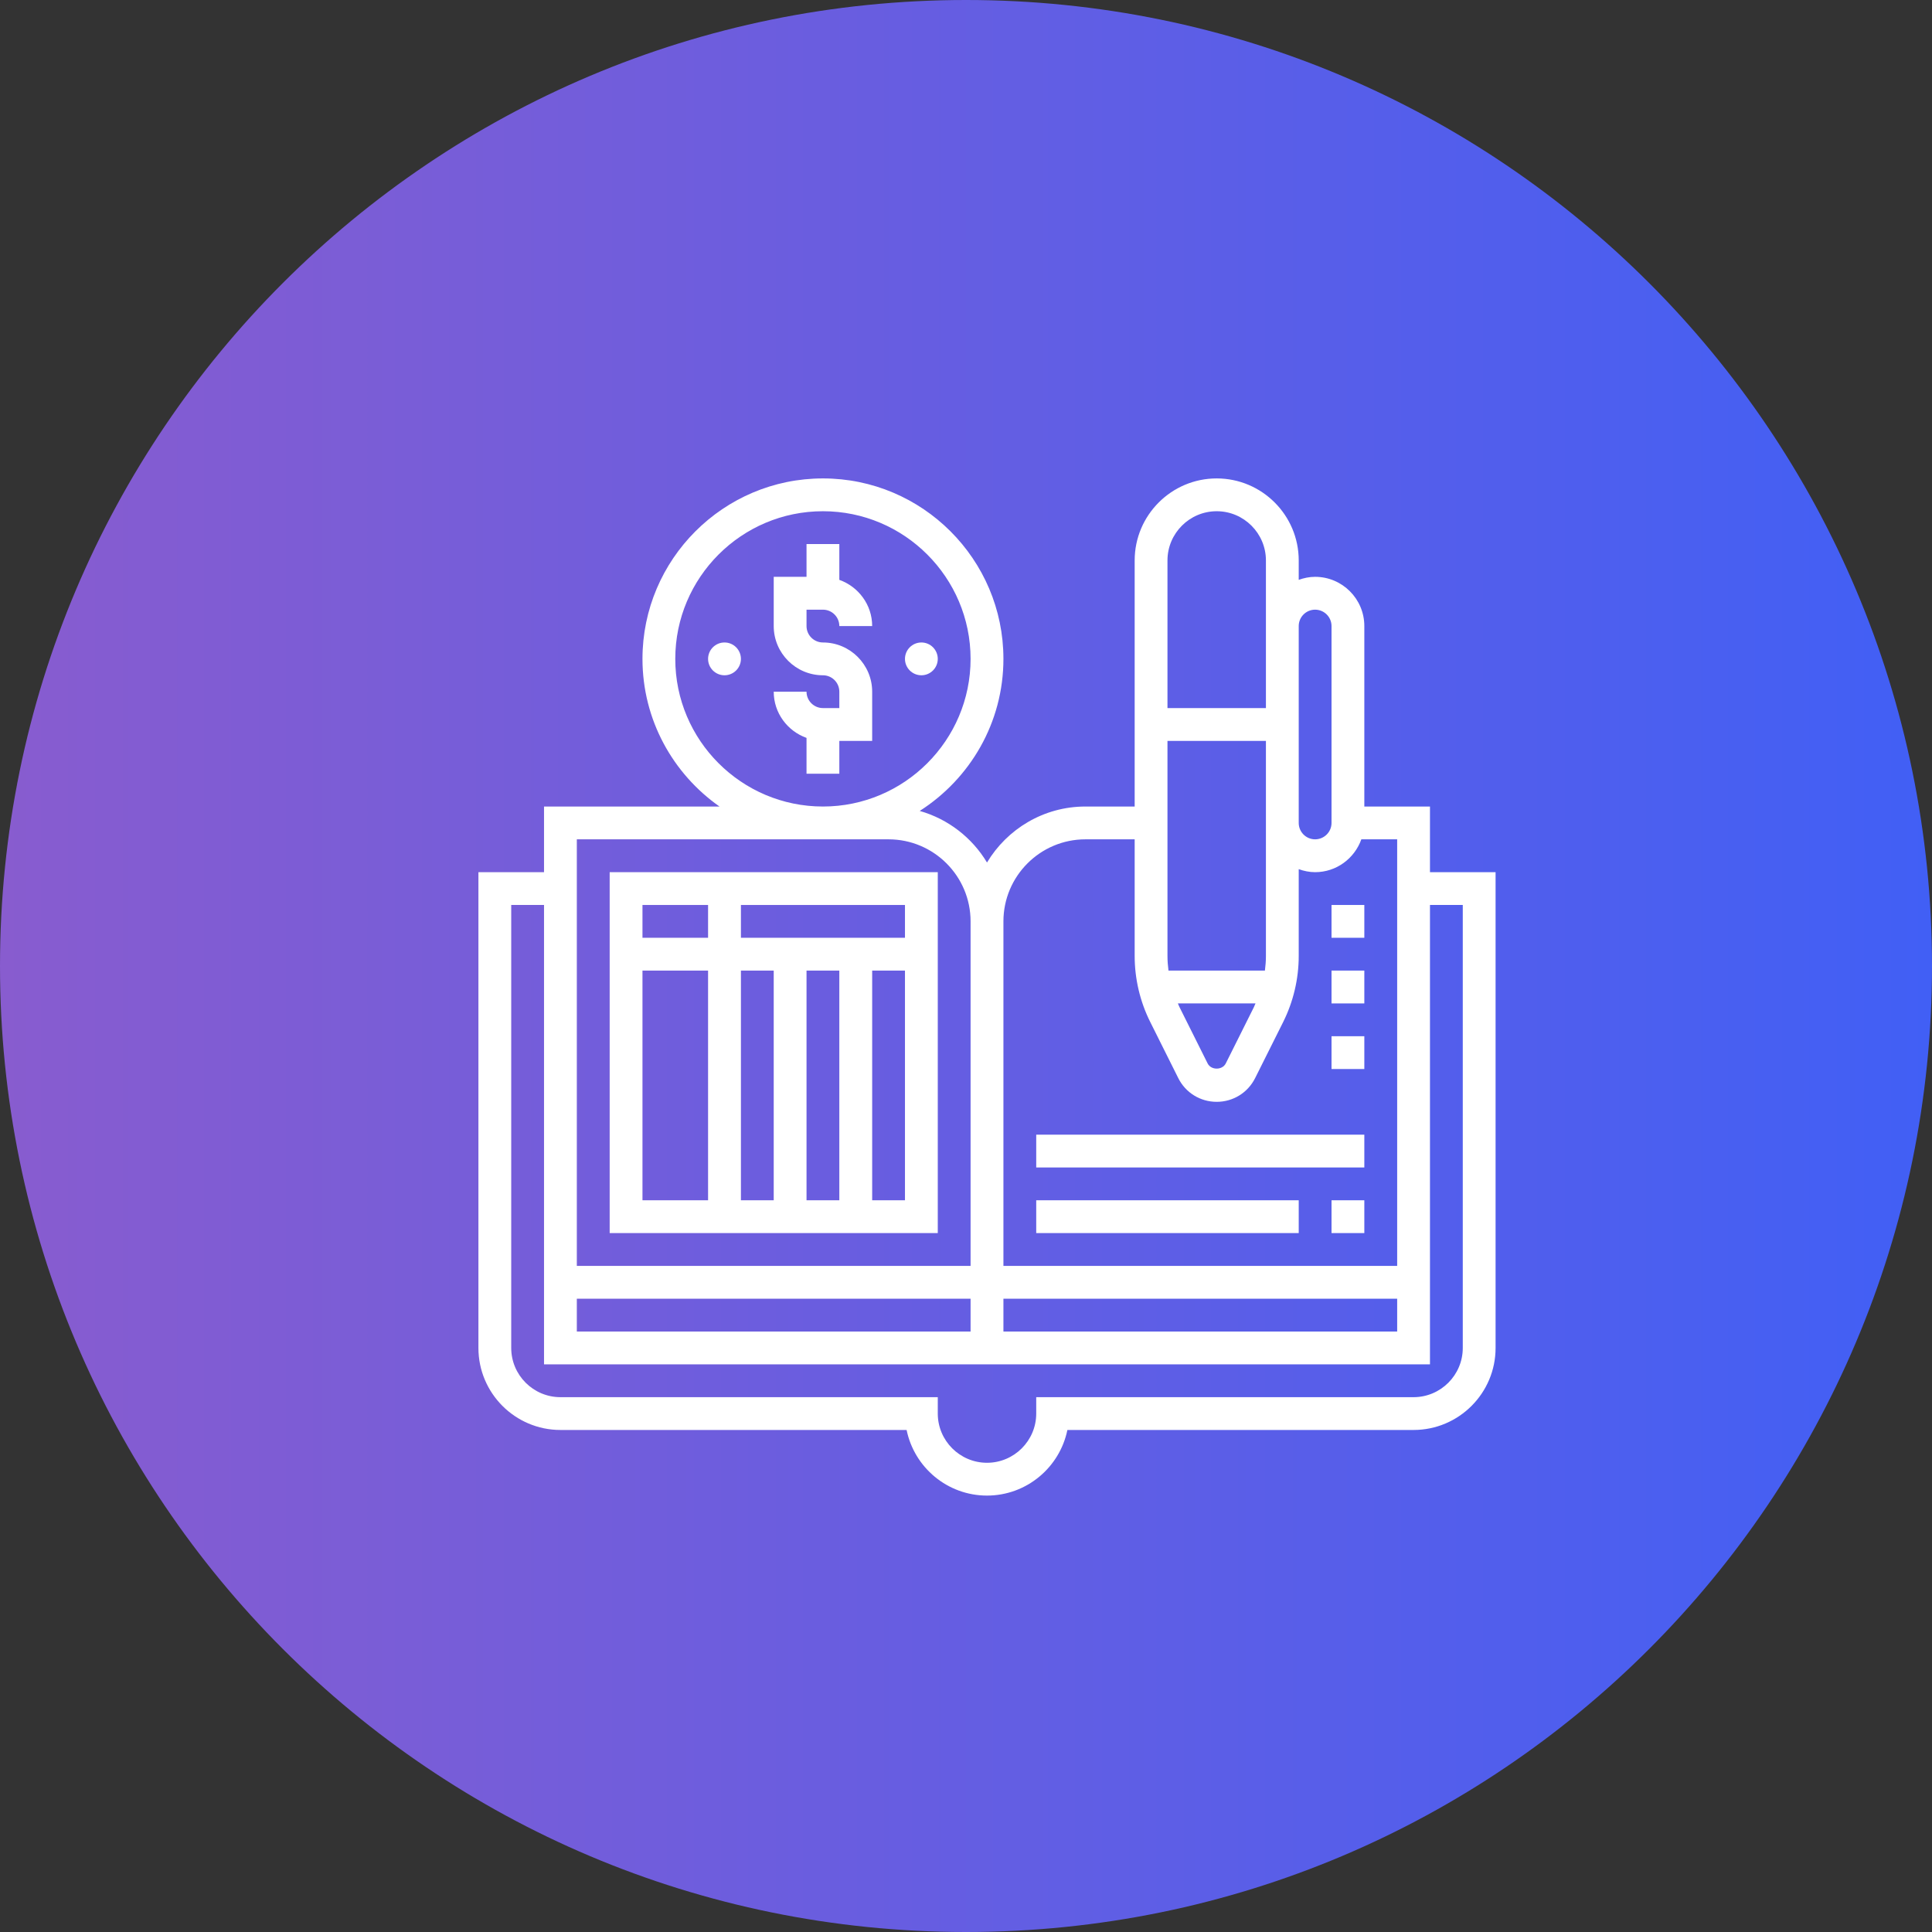 <svg width="46" height="46" viewBox="0 0 46 46" fill="none" xmlns="http://www.w3.org/2000/svg">
<rect x="0" y="0" width="46" height="46" fill="#333333" stroke="none"/>
<path d="M23 46C35.703 46 46 35.703 46 23C46 10.297 35.703 0 23 0C10.297 0 0 10.297 0 23C0 35.703 10.297 46 23 46Z" fill="url(#paint0_linear_3691_16261)"/>
<g clip-path="url(#clip0_3691_16261)">
<path d="M34.047 20.766V19.203H32.484V14.906C32.484 14.26 31.959 13.734 31.312 13.734C31.175 13.734 31.044 13.762 30.922 13.806V13.344C30.922 12.267 30.046 11.391 28.969 11.391C27.892 11.391 27.016 12.267 27.016 13.344V19.203H25.844C24.848 19.203 23.979 19.739 23.5 20.536C23.145 19.945 22.575 19.5 21.898 19.308C23.094 18.544 23.891 17.209 23.891 15.688C23.891 13.318 21.963 11.391 19.594 11.391C17.225 11.391 15.297 13.318 15.297 15.688C15.297 17.141 16.024 18.425 17.131 19.203H12.953V20.766H11.391V32.094C11.391 33.171 12.267 34.047 13.344 34.047H21.586C21.768 34.937 22.557 35.609 23.5 35.609C24.443 35.609 25.232 34.937 25.414 34.047H33.656C34.733 34.047 35.609 33.171 35.609 32.094V20.766H34.047ZM13.734 30.922H23.109V31.703H13.734V30.922ZM23.891 30.922H33.266V31.703H23.891V30.922ZM31.312 14.516C31.528 14.516 31.703 14.691 31.703 14.906V19.594C31.703 19.809 31.528 19.984 31.312 19.984C31.097 19.984 30.922 19.809 30.922 19.594V14.906C30.922 14.691 31.097 14.516 31.312 14.516ZM30.141 22.762C30.141 22.878 30.132 22.994 30.117 23.109H27.821C27.806 22.994 27.797 22.878 27.797 22.762V17.641H30.141V19.594V22.762ZM29.893 23.891C29.878 23.922 29.867 23.955 29.852 23.985L29.185 25.32C29.102 25.484 28.835 25.484 28.753 25.32L28.086 23.985C28.07 23.955 28.059 23.922 28.045 23.891H29.893ZM28.969 12.172C29.615 12.172 30.141 12.698 30.141 13.344V14.906V16.859H27.797V13.344C27.797 12.698 28.323 12.172 28.969 12.172ZM25.844 19.984H27.016V22.762C27.016 23.305 27.144 23.849 27.387 24.334L28.054 25.669C28.228 26.018 28.579 26.234 28.969 26.234C29.359 26.234 29.709 26.018 29.884 25.669L30.551 24.335C30.794 23.849 30.922 23.305 30.922 22.762V20.694C31.044 20.738 31.175 20.766 31.312 20.766C31.821 20.766 32.251 20.438 32.413 19.984H33.266V30.141H23.891V21.938C23.891 20.86 24.767 19.984 25.844 19.984ZM16.078 15.688C16.078 13.749 17.655 12.172 19.594 12.172C21.532 12.172 23.109 13.749 23.109 15.688C23.109 17.626 21.532 19.203 19.594 19.203C17.655 19.203 16.078 17.626 16.078 15.688ZM21.156 19.984C22.233 19.984 23.109 20.86 23.109 21.938V30.141H13.734V19.984H21.156ZM34.828 32.094C34.828 32.74 34.302 33.266 33.656 33.266H24.672V33.656C24.672 34.302 24.146 34.828 23.5 34.828C22.854 34.828 22.328 34.302 22.328 33.656V33.266H13.344C12.698 33.266 12.172 32.74 12.172 32.094V21.547H12.953V32.484H34.047V21.547H34.828V32.094Z" fill="white"/>
<path d="M24.672 27.016H32.484V27.797H24.672V27.016Z" fill="white"/>
<path d="M24.672 28.578H30.922V29.359H24.672V28.578Z" fill="white"/>
<path d="M31.703 28.578H32.484V29.359H31.703V28.578Z" fill="white"/>
<path d="M31.703 21.547H32.484V22.328H31.703V21.547Z" fill="white"/>
<path d="M31.703 23.109H32.484V23.891H31.703V23.109Z" fill="white"/>
<path d="M31.703 24.672H32.484V25.453H31.703V24.672Z" fill="white"/>
<path d="M22.328 20.766H14.516V29.359H22.328V20.766ZM21.547 22.328H17.641V21.547H21.547V22.328ZM19.203 23.109H19.984V28.578H19.203V23.109ZM18.422 28.578H17.641V23.109H18.422V28.578ZM16.859 21.547V22.328H15.297V21.547H16.859ZM15.297 23.109H16.859V28.578H15.297V23.109ZM20.766 28.578V23.109H21.547V28.578H20.766Z" fill="white"/>
<path d="M19.594 14.516C19.809 14.516 19.984 14.691 19.984 14.906H20.766C20.766 14.398 20.438 13.968 19.984 13.806V12.953H19.203V13.734H18.422V14.906C18.422 15.552 18.948 16.078 19.594 16.078C19.809 16.078 19.984 16.253 19.984 16.469V16.859H19.594C19.378 16.859 19.203 16.684 19.203 16.469H18.422C18.422 16.977 18.75 17.407 19.203 17.569V18.422H19.984V17.641H20.766V16.469C20.766 15.823 20.24 15.297 19.594 15.297C19.378 15.297 19.203 15.122 19.203 14.906V14.516H19.594Z" fill="white"/>
<path d="M17.25 16.078C17.466 16.078 17.641 15.903 17.641 15.688C17.641 15.472 17.466 15.297 17.25 15.297C17.034 15.297 16.859 15.472 16.859 15.688C16.859 15.903 17.034 16.078 17.25 16.078Z" fill="white"/>
<path d="M21.938 16.078C22.153 16.078 22.328 15.903 22.328 15.688C22.328 15.472 22.153 15.297 21.938 15.297C21.722 15.297 21.547 15.472 21.547 15.688C21.547 15.903 21.722 16.078 21.938 16.078Z" fill="white"/>
</g>
<defs>
<linearGradient id="paint0_linear_3691_16261" x1="0" y1="23" x2="46" y2="23" gradientUnits="userSpaceOnUse">
<stop stop-color="#885CCF"/>
<stop offset="1" stop-color="#415FF5"/>
</linearGradient>
<clipPath id="clip0_3691_16261">
<rect width="25" height="25" fill="white" transform="translate(11 11)"/>
</clipPath>
</defs>
</svg>
